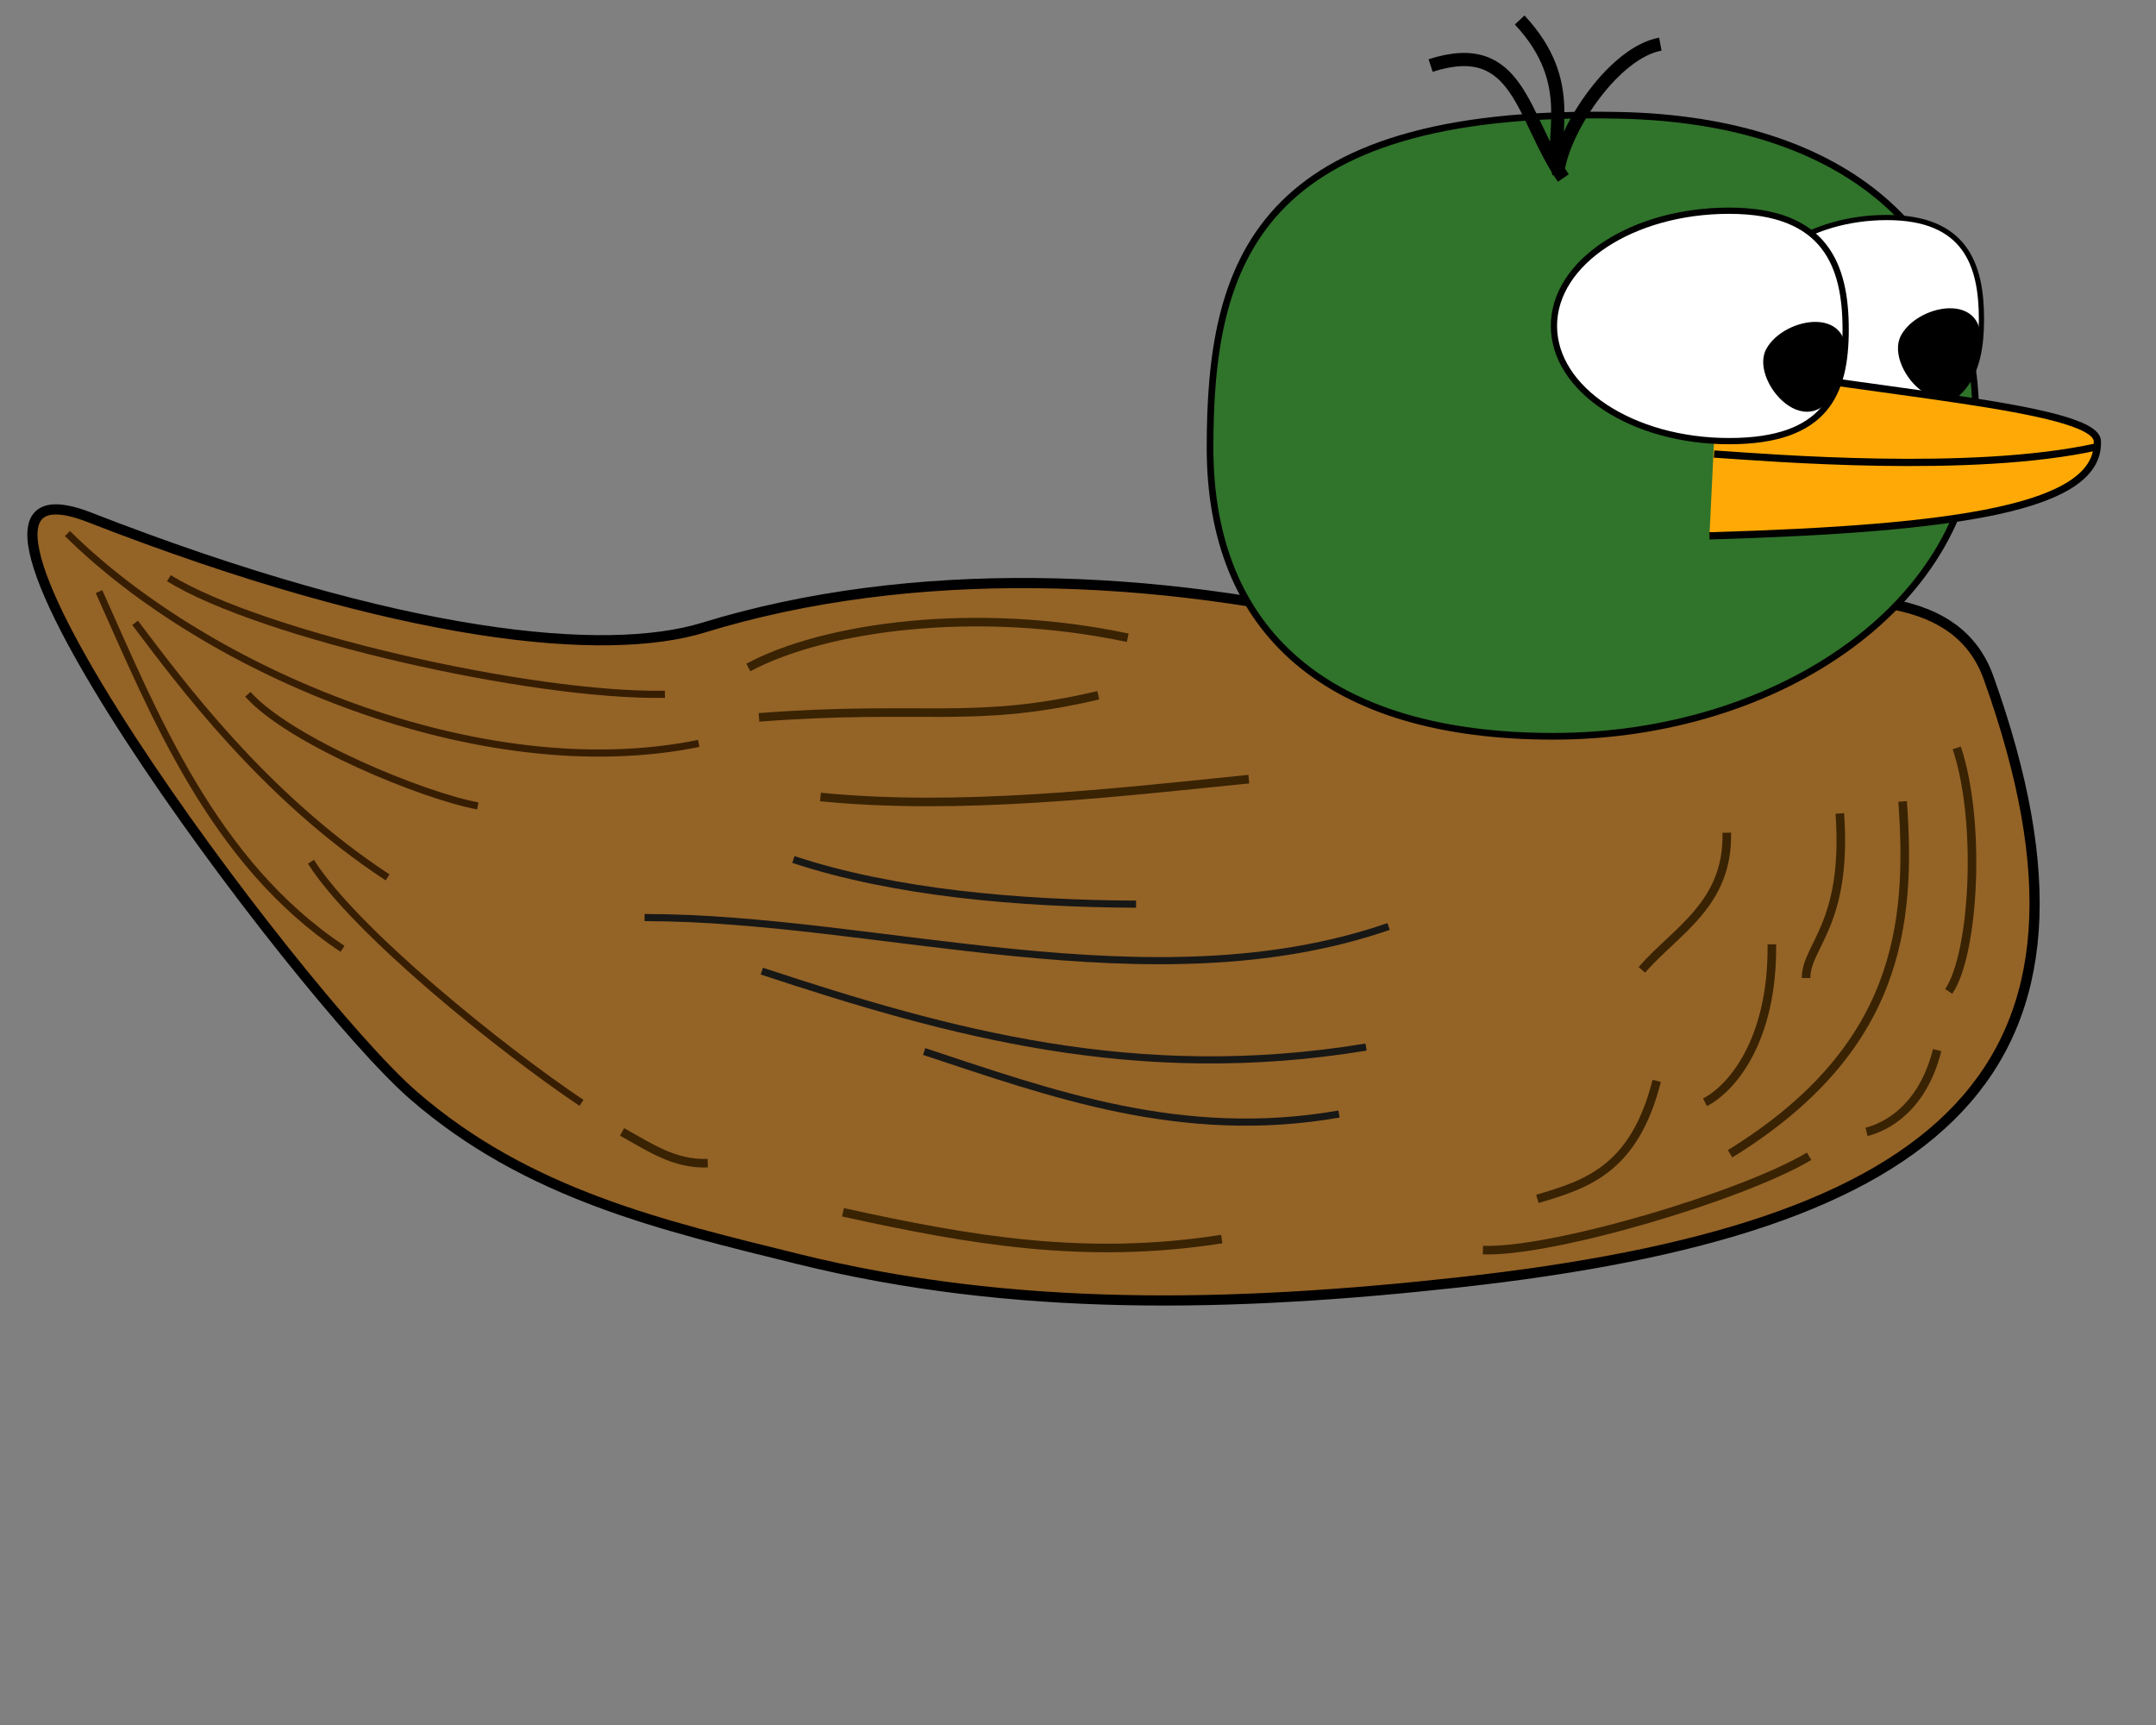 <?xml version="1.0"?><svg width="500" height="400" xmlns="http://www.w3.org/2000/svg">

 <rect width="100%" height="100%" fill="#808080" stroke="none"/>

 <g>
  <title>Layer 1</title>
  <g externalResourcesRequired="false" id="layer1">
   <path fill="#946326" stroke="#000000" stroke-width="2.359" stroke-miterlimit="4" id="path3641" d="m461.169,157.152c32.758,91.467 -10.317,127.826 -122.812,140.203c-52.656,5.794 -103.255,6.972 -153.319,-5.422c-31.174,-7.717 -62.663,-14.905 -89.176,-37.956c-26.941,-23.423 -123.175,-152.741 -75.095,-134.006c72.792,28.363 119.848,32.479 142.368,25.562c48.209,-14.807 105.106,-12.71 156.448,-0c45.588,11.286 127.447,-27.859 141.586,11.619z"/>
   <path fill="#30732b" stroke="#000000" stroke-width="1.547" stroke-miterlimit="4" id="path2816" d="m458.212,96.95c0,42.561 -45.497,73.784 -97.97,73.784c-52.473,0 -79.619,-24.367 -79.619,-66.928c0,-42.561 10.276,-78.852 95.01,-77.064c52.461,1.107 82.579,27.646 82.579,70.207z"/>
   <path fill="none" stroke="#000000" stroke-width="3.062" stroke-miterlimit="4" d="m361.497,40.253c-2.454,-8.5 4.815,-20.767 -9.072,-35.62m8.889,34.896c1.531,-10.146 13.149,-27.375 23.736,-29.293m-22.49,31.041c-9.714,-14.095 -10.124,-32.738 -30.783,-26.083" id="path3634"/>
   <path fill="none" stroke="#171716" stroke-width="1.653" stroke-miterlimit="4" d="m263.472,209.661c-27.119,-0.125 -56.061,-2.627 -79.472,-10.355m126.528,59.022c-36.524,6.378 -66.805,-4.793 -96.203,-14.497m102.477,-1.035c-53.092,8.761 -96.493,-3.202 -140.122,-17.603m145.35,-10.355c-54.932,18.977 -118.416,-2.071 -172.538,-2.071" id="path3680"/>
   <path fill="none" stroke="#371e03" stroke-width="1.653" stroke-miterlimit="4" d="m134.852,255.74c-18.224,-12.205 -52.543,-39.758 -62.741,-55.916m38.69,-12.943c-12.658,-2.362 -43.458,-14.923 -53.33,-25.887m96.726,0c-31.029,0.553 -93.779,-13.773 -115.026,-26.922m50.716,69.377c-28.802,-18.857 -48.366,-45.564 -58.558,-59.022m48.102,75.59c-30.082,-19.99 -43.773,-54.555 -56.467,-82.838m139.076,35.206c-50.476,10.309 -113.978,-16.566 -146.396,-48.667" id="path3695"/>
   <path fill="none" stroke="#392303" stroke-width="1.984" stroke-miterlimit="4" d="m261.529,147.888c-34.936,-7.411 -70.162,-2.651 -87.986,6.893m81.152,6.443c-29.008,6.814 -40.396,2.197 -78.68,5.125m113.599,14.319c-32.184,3.279 -67.296,7.315 -99.34,4.142m-26.142,84.909c-7.815,0.3 -13.497,-3.743 -19.868,-7.248m139.076,24.851c-31.483,4.903 -57.916,0.371 -87.838,-6.213m204.955,-88.016c0.405,16.631 -11.9,22.798 -19.689,31.797m68.477,18.617c-3.437,13.671 -12.003,17.85 -16.372,18.963m20.914,-89.051c5.751,17.106 4.056,47.811 -1.859,56.47m-25.254,-41.263c1.843,25.841 -7.827,30.635 -7.827,38.156m-34.635,23.846c-5.223,20.717 -16.494,24.052 -27.674,27.373m63.017,-9.874c-15.726,9.342 -59.791,22.371 -75.639,21.745m66.998,-70.893c0.235,22.875 -9.77,33.724 -15.506,36.619m45.831,-69.754c2.064,28.599 -0.788,57.502 -40.012,81.699" id="path3726"/>
   <path fill="#ffffff" stroke="#000000" stroke-width="1.204" stroke-miterlimit="4" d="m459.522,73.995c0,12.611 -3.711,22.109 -21.906,22.109c-18.195,0 -32.946,-10.223 -32.946,-22.833c0,-12.611 14.75,-22.833 32.946,-22.833c18.195,0 21.906,10.948 21.906,23.558z" id="path3603"/>
   <path fill="#000000" stroke="#000000" stroke-width="0.851px" id="path3594-0" d="m458.371,82.274c-5.275,20.36 -21.135,3.204 -17.15,-4.258c3.985,-7.462 20.903,-10.227 17.15,4.258z"/>
   <path fill="#fea906" stroke="#000000" stroke-width="1.677" stroke-miterlimit="4" d="m486.306,103.608c-29.025,6.42 -75.883,2.528 -88.792,1.675m0.876,-21.196c32.779,6.774 87.628,10.084 88.004,18.168c0.722,15.499 -32.383,20.31 -89.958,22.005" id="path3617"/>
   <path fill="#ffffff" stroke="#000000" stroke-width="1.446" stroke-miterlimit="4" id="path3591" d="m428.03,76.424c0,14.754 -4.577,25.866 -27.019,25.866c-22.442,0 -40.635,-11.96 -40.635,-26.714c0,-14.754 18.193,-26.714 40.635,-26.714c22.442,0 27.019,12.808 27.019,27.562z"/>
   <path fill="#000000" stroke="#000000" stroke-width="0.851px" id="path3594" d="m427.114,85.438c-5.275,20.36 -21.135,3.204 -17.15,-4.258c3.985,-7.462 20.902,-10.227 17.15,4.258z"/>
  </g>
 </g>
</svg>